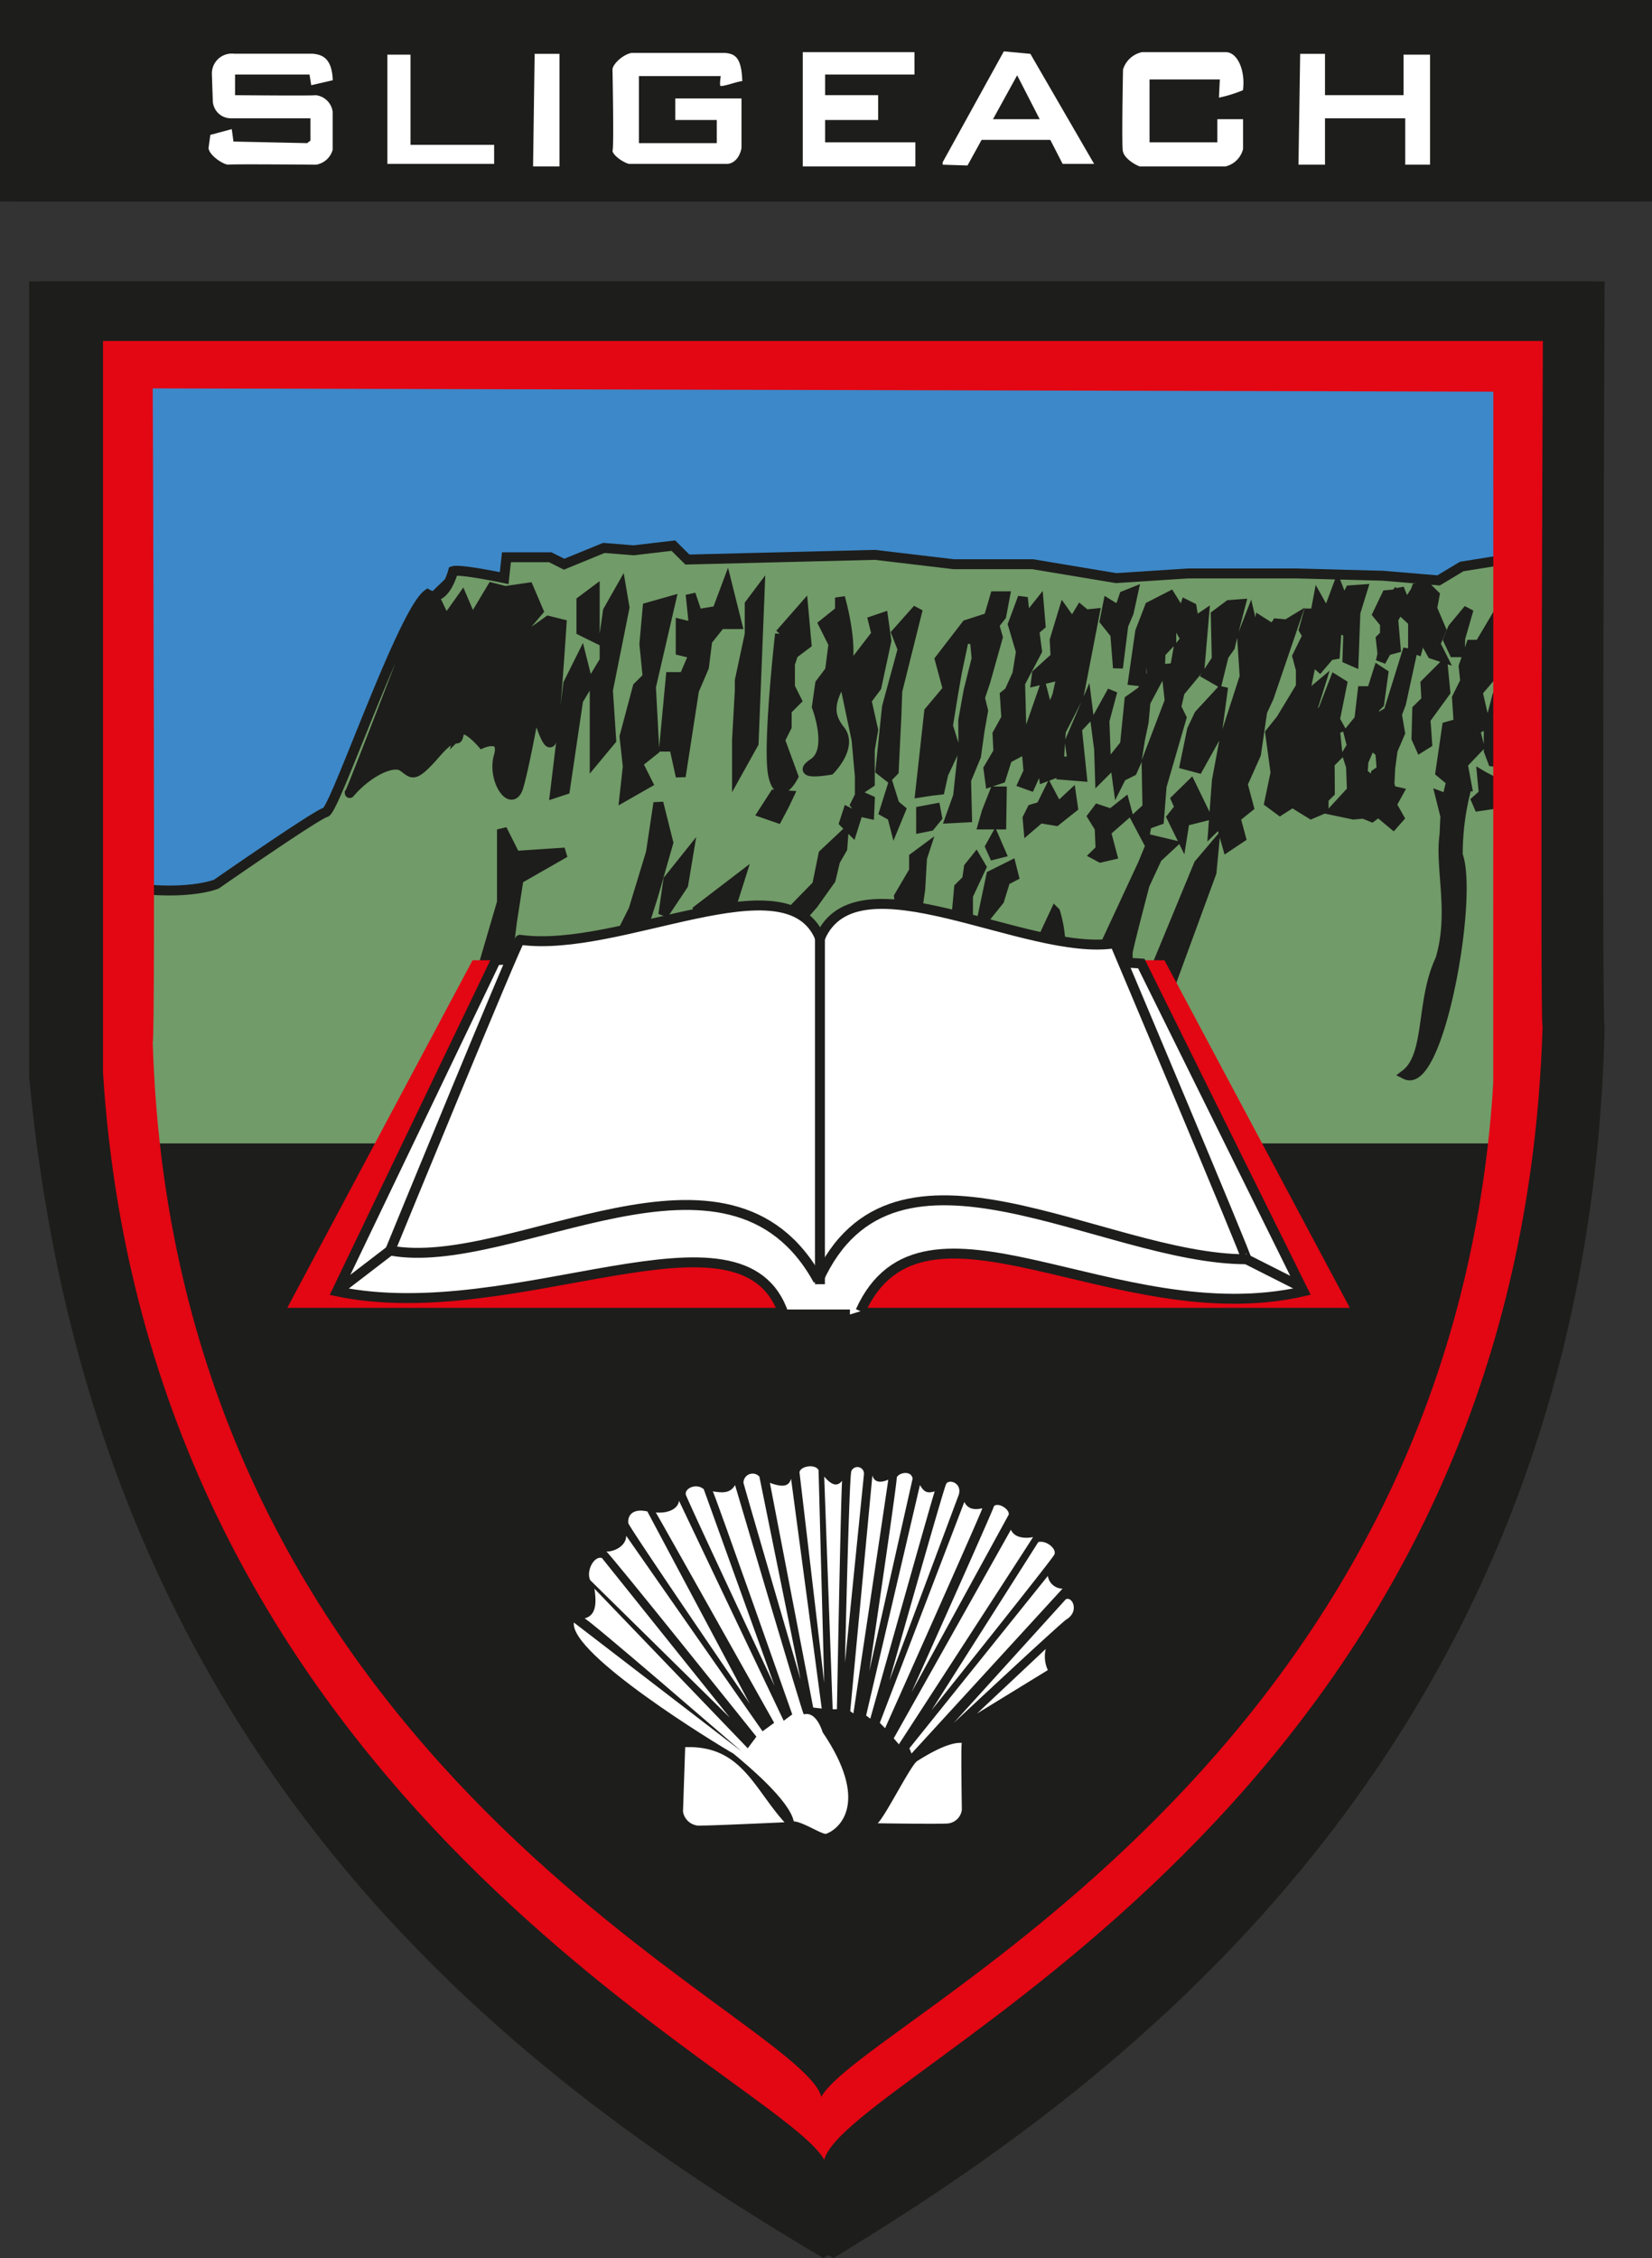 <svg xmlns="http://www.w3.org/2000/svg" viewBox="0 0 166.36 227.33"><rect x="0" y="0" width="166.36" height="227.33" fill="#333333" stroke="none"/><defs><style>.cls-1{fill:#1d1d1b}.cls-2{fill:#3d88c8}.cls-3{fill:#719b68}.cls-3,.cls-5,.cls-6{stroke:#1d1d1b}.cls-4{fill:#e30613}.cls-5,.cls-7{fill:#fff}.cls-6{fill:none}</style></defs><path class="cls-1" d="M83.93 227.33c25.66-15.67 76-49.67 77.66-124-.33.33 0-75 0-75H3.93v80c6.33 68.67 48.33 100.33 80 119z"/><path class="cls-2" d="M153.41 36.7H14.38l-.88 53.24 9.34-.94 10.97-6.1 10.08-22.74 2.75-2.66 5.25 2 .12-3.4 5.12 1.76 3.89-1.73 28.49 2.16h12.09l10.36.86 8.64-.43 9.93.43 9.7-1.18 6.71 1.18 2.15-1.29 4.32-.87V36.7z"/><path class="cls-3" d="M151.72 67.41l-1.92 2.25.75 3.25-1 .59.42 1.66-1.67 1.75.42 2.25a25.74 25.74 0 00-.92 6.92c1.59 4.25-1.91 23.75-5.25 22.08 2.5-1.91 1.5-7.41 3.5-11.58 1.42-4.75-.08-9.17.42-12.58l.08-1.84-.5-2 .67.25.42-1.75-1.09-.91.67-4.59 1.17-.33-.17-2.58.83-1.67-.16-1.5.75-2.17h.86l1.83-3.08 2-.53.21-5.2-5.84.93-2.33 1.4-5.6-.47-8.64-.23h-11l-7.23.47-8.4-1.4h-7.95l-7.93-.94-18.9.47-1.41-1.4-4 .47-3-.24-4 1.64-1.4-.7H52l-.23 2.1s-4.44-.94-5.14-.7c-.46 1.63-1.4 3-2.56 2.33-2.57 1.87-9.34 21.71-10.27 21.94S22.8 89 22.8 89s-2.87 1.23-9.17.3l1 26.31h137l1.91-48.67zm-4.42-4.16l1.59-1.92-.84 2.92-.05 1.41h-.58l-.59-1.25zm-.75 6.41l-2 2.75.17 2.42-.67.42-.41-.92.08-2.92.92-.91-.09-1.67 1.75-1.75zm-2.91-10.41h1.16l.67.66-.25 1.34.92 2.16-.59 1.42.67 1.33-1-.33-.42-.75-.5-1.75-.58 2.08-.42-.16v-2.67l-1.08-1 1.33-2.08zm-3 .66l.91-.08.34-.42v-.16l.5 1.25-1.09 1.83.25 2.92-.91.25-.59 1.08.17-.75-.17-1.5.42-.42v-1.16l-.75-.92zm-17.21 2l1.34-1 1.17-.09-.81 3.13-.27 1.17-.63.89-.62 2.51-1.08-.62 1-1.53zm-4 18.55l1.49-1.46 1.52 3.13-2.15.54-.27 1.7-1.02-2.08.8-1zm2.24-3.14l-1.35-.36.72-3.49.72-1.52 2.32-2.51.09-.27-.65 4.83zM121 61.15l.18 1.07.27.27.8-.54-.45 5.29-2 2.42-.35 1.52.53 1.08-2 6.89-.27 3.41-1.25.45-.18 1.07-.9-1.7 1.17-1.08-.09-4.65 2.33-6.1-.36-3.22.9-.09.35-2 .72-.9-.72-1.25.72-2.24zm-4.21-.09l2.07-1.06.89 1.43-.8 1v2.15l-1.08 1.16-.09 2.26-1.43 2.69-.18 2-.36 1.71-.36 2.24-.44 1-1.08.54-.36.72-.36-2.6 1.08-1.35.45-4.48 1.25-.89 1-1.7-.18-3.41-.81.72-.09 3.4-.8-.09.71-4.93zm-4.21-.27l1 .62.36-.62.27-.81.9-.36-.45 2.06-.54 1.26-.54 4.3-.27-3.41-1.07-1.34zm.44 8.78l-.8 3 .18 5-.63.63-.09-2.78-.36-2.78zm-4.92-8.07l.89 1.26.81-1.35.54.45.89-.09-1.61 8.33-1.79 3.5-.27 4.12-1.43.54-.36-2.42.62-3.14 1.09-2.7.45-2.07-2.6.63.09-.71 1.88-1.71-.09-1.7zm-28.55 2.33l2.34-2.67.33 3.67-1.33 1-.34 1v2.33l.67 1.34-1 1v1.66l-.67 1.34 1.34 3.66s-1.34 2.67-2 0 .66-14.33.66-14.33zm-14.33 5.33l1-1-.33-3.33.33-3.67 2.33-.66-2 8.66.34 6.34-1.67 1.33 1 2-2.33 1.33.33-3-.33-3zm-5.67-8.66l1.34-1v4.66l-1.34-.66zM47.22 73.83c-.33 1.33 0-.67-2.33 2s-2.34 2-3.34 1.33-3.54.57-5.33 2.67c0 .33 7.67-19.67 7.67-19.67l.81-.16 1.19 2.5 1.66-2.34 1 2.34 2-3.34 1.34.34 2.33-.34 1 2.34-3.67 4.33 4.67-3.33 1.33.33s-.66 10.33-1 11.67-1.66-3.34-1.66-3.34-1 5.67-1.67 8-2.67-.66-2-3-1.67-1.33-1.67-1.33-2-2.33-2.33-1zm6 14.67l-.67 4.33-.33 2.67-.67 1.33-1.66-.33 1.66-5.67V83.5l1.34 2.66 5-.33zm6-18l-1.33 9-1 .33 1.33-11 1.33-2.67.67 2.67zm1.67 6v-8.34l1-1.66v-2.67l.33-2.33 1.33-2.34.34 2-1.67 8.34.33 5zm4.41 18.33l-2-.25 1.5-3 1.75-5.75.75-5 1 4-1.5 5.25zm4.5-5.75l-2 3 .5-3.5 2-2.5zm-.25-10.92l-.66-3h-1l.66-7h1.34l1-2.33-1.34-.33v-2.67l1.34.33-.34-3.33.67 2 2-.33 1-2.67 1 4h-1.67l-1.33 1.67-.33 2.66-1 2.34zm4.5 14.92l-2.25.75-.5-2.25 4.25-3.25zm2.84-18.25l-1.67 3V74.5l.28-5v-1l1-4.67v-3l1-1.33zm.93 7L79 80l1.43.09L80 81l-.71 1.34zm8 3.59l-.72 1.25-.45 1.88-1.79 2.51-2.08 2.34-1.16-.54 3.67-3.76.63-3.1 2-1.88zm1-1.8l-.8-.8.35-1.08.9.45zm1.71-1.7l-.81-.18-.58-.74.45-.9 1 .45zm.4-8.43l-.34 2v3.33l-1 .67v-1.33l-.33-3.66-1.33-6.34c-1.34 2.34-1.67 3.67-.34 5.34s-1 4-1 4-3.66.66-1.66-.67.33-5.67.33-5.67l.33-2.33 1-1.33.34-2.67-1-2 1.66-1.33v-1.34s1.67 5.67.34 8l3.33-4.33-.33-1.33 1-.34.33 2.34-1 4.66-1 1.34zm1.39-2.32l.68-2.5.9-3.31-.63-1.62 2.15-2.42-2.06 8.25-.09 2.51-.27 5.55-.53.54-.81-.63zm.53 11l-.8-.45.63-2 .4 1.28.63.53-.63 1.53zm3 4.21l-.18 3.14-.18 1.25-1.69 1.73-.27-2.24 1.52-2.59v-1.35l1.08-.8zm.81-3.22l-.9.18v-1.68l1.44-.27.17.9zM98 72.52l.54-3 .81-3.23-.18-1.88-1.08-.18-.72 3.41-.37 2.11-.54 3.31.72 2.33L96 77.9l-.36 1.61-.8.09-1.17.18.9-8.15 1.88-2.24-.81-3 2.69-3.49 2.24-.72.63-2.15h1l-.37 1.97-.71.9.36 1.25-1.26 4.48-.54 1.61.32 1.3-.36 2.06-.35 2.51-1 2.42.09 3.76-1.7.09.8-2.24.27-2.51.27-2.42zM100 83l.36-1.26.81-2.06h.71l-.05 3.32zm1.79 2.86l-.71.18-.36-.8.45-.81zm-3.31 7.62s-1.34-.18-1.25-.63.35-3.49.35-3.49l.81-.81.18-1.25.72-.9.53.9-1.34 2.86zm3.76-4.84l-.62 2-1.8 2.24 1-4.75 2-1 .27 1.07zm.18-12.27l-.63 2-1.07.36-.18-1.35 1-1.7-.09-1.79.89-1.61-.15-2.28.45-.36.81-1.79.36-2.25-.81-2.75 1-2.69.26 2.33 1.35-1.7.18 2.15-.63.54.27 2.06-1.7 3.22.18 6.81zm1.88-1.8l1.71-4.92.26 1-1.25 3.94.18 3.5-.45 1-.72-.26.54-1.17zm3.46 21.25c-.25 1.25-2.25-.25-2.25-.25l1.75-3.75a12.84 12.84 0 01.54 4.01zm-.41-13.18l-1.61-.27-1.17 1-.09-1 .45-.9.9-.27.8-1.61.9 1.7 1.34-1.25.18 1.25zm2.6-4.48L108 78l.36-1.34h.64l-.27-2 1.71-4 .18 1.44-1.17 1.25zm1.34 7.88l.54-.53-.09-2.15-.72-1.17.54-.72 1.34.45 1.35-1.07.27 1-2.15 1.88.62 2.33-1.16.27zm3.23 9.86c0 .36-2.33-.54-2.33-.54l3.89-8.36 1-2.42 1.88.45-1.44 1.34-1.25 2.69s-1.71 6.49-1.71 6.85zm8.48-8.06l-3.85 10.49-1.62-1.17 4.2-10.16 1.52-1.79zm5.11-16.21l-.63 4.3-1.34 3 .62 2.32-1.34 1.08.54 2-1.35.9-.71-2.51-.72.71.36-4.83.8-4.3 2-6.19-.26-4 .8-2.06.63 2.69.36-2.24.71.45-.89 2.77.63-1.07 1.25-1.88 1 .09.89-.54-2.69 7.88zm6.81 8.15l-.63.63v1l-1.26.54-1.88-1.16-1.25.8-1.08-.8.63-3-.54-4 1.09-1.36 2-3.31v-1.7l-.36-1.35 1.02-2.07-.36-.62.45-1.62h.71l.27-1.43.9 1.61 1.07-2.87.63 1.62.63-1.26 1.25-.09-.72 2.33-.18 4.93-.62-.27.09-2.69-1.17-.44-.18 2.68-.53.09-1 1.17-.81-.72-.8 3.94 1.62-1.36-1.52 4.84 1.88-2.42 1.16-3 .72.45-.72 3.58.45.81-.45.18.27 2.6-.8.8zm7.07-6l-.75 1.75-.24 1.8-.08 1.58.16.67.75.17-.69 1.25.75 1.33-.59.67-1.5-1.25-.66.5-.84-.34-1 .09-2-.42 1.84-2-.09-2.42-.41-1.25.5-.83-.34-1.33 1.09-1.34.33-2.83h.92l.66-2.08.5.33-.41 3-.67.67.33.5-.41.33.16 2-1 2.33-.08 1.17.5.42-.17 1.41.75.09.25-1.84.59-.41-.14-1.75-.58-.5.58-.34-.17-2.66 1-.59 1.84-5.91.5.08-1.09 5-.41 1.08zM151 81l-1.08.16-.25-.58.75-.67-.17-1.83.1.06 1.32.69zm.33-4.34l-.41-1.08v-2.25l.83-3.17 1-.33.33 4.92.09 2.08z"/><path class="cls-4" d="M156.37 34.33h-145v73.6C16 181.76 79.46 209.1 84 217.43c2.43-9 70-35 72.34-114.1-.28.31.03-69 .03-69zm-5 74.85C147 177.9 88 203.34 83.71 211.09c-2.26-8.37-65.15-32.57-67.33-106.2.29.29 0-65.79 0-65.79l135 .33z"/><path class="cls-4" d="M136.93 131.66h-107l18.66-34.99h69.67l18.67 34.99z"/><path class="cls-5" d="M86.59 132.33h-6.66C75.81 120 53 133.78 34.93 130l16-33.34L83.26 95l32.67 2 16.33 33c-18.82 4.31-38.28-12-44.61 2"/><path class="cls-5" d="M83.4 128.89c7.6-16.79 28.63-2.12 43.12-2.12.18 0-13.25-31.81-13.25-31.81-8.84 1.42-26-9.18-29.69-.53-3.36-8.12-20.14 1.59-30.22.18-.17-.18-13.07 31.28-13.07 31.28 12.37 2.3 34.1-13.43 43.11 3z"/><path class="cls-6" d="M132 129.54l-5.48-2.77M34.93 130l5.36-4.11m43.28-31.64v35.03"/><path class="cls-7" d="M80 183.45c-3.09-3.41-4.36-7.77-10-7.56l-.22 6.49a1.69 1.69 0 001.39 1.39c-.09.1 8.83-.32 8.83-.32zm9.39.1c.85-.85 3.4-6 4-6.28 1.17-.74 3.19-1.91 4.47-1.81-.11 0 0 6.71 0 6.71a1.57 1.57 0 01-1.28 1.38c-.06.11-7.19 0-7.19 0z"/><path class="cls-7" d="M84.17 184.62c1.49-.53 4.37-3.3-.32-10.22-.53-1.6-1.28-2-1.91-1.81-.11 0-6.92-23.09-6.92-23.09-.53.95-1.49.74-2.24.64.11 0 8 22.45 8 22.45l-.86.64-10.54-22.14c-.11.85-1.17 1.28-2.34 1.17.1.11 11.92 21.18 11.92 21.18l-1.17.85-13.73-19.68c0 .95-1.07 1.59-2 1.59.21 0 15.11 18.63 15.11 18.63L76.3 176l-15.44-16.07c.32 2-.1 2.76-1 3 .1-.22 15.85 13.41 15.85 13.41l-16.92-13c-.42 3.2 14.37 12.24 16.07 13.2 1.28 1.06 5.64 4.68 6.07 6.81 1.01.1 2.71 1.27 3.24 1.27z"/><path class="cls-7" d="M78.53 149.28c1.17.43 1.92.43 2.13-.42L83.75 172l-.86-.1zm5.47-.63c.74.85 1.28 1.06 1.81.42-.11.11-.53 23-.53 23h-.43zm4.85-.11c.22.74.86.74 1.6.42 0 .11-3.51 23.53-3.51 23.53l-.32-.22zm4.79.96c.43.74.75.85 1.49.64-.1.1-6.49 22.88-6.49 22.88l-.42-.32zm4.47 1.7c.32.64.86.85 1.81.64.11 0-9.79 22.14-9.79 22.14l-.53-.54zm4.69 2.8c.42.95 1.7.85 2.23.74-.11.21-13.51 20.86-13.51 20.86L91 175zm3.72 4.65L92.58 176l.21.53 15.21-16.6a1.51 1.51 0 01-1.48-1.28zm-.21 7.35a3.25 3.25 0 00.21 2.13l-7.13 4.37zm-9.26 7.44L108.33 161c.64-.32 1.38 1.17.11 2-.22 0-11.39 10.44-11.39 10.44zm-2.24-1.27l10.75-16.93c.85-.21 1.92.75 1.6 1.28 0 .21-12.35 15.65-12.35 15.65zm-2.02-1.81l9.79-17.88c.11-.54-1.06-1.28-1.49-.85.11 0-8.3 18.73-8.3 18.73zm-2.23-1.17l7-18.74c.32-1.17-1-1.59-1.28-1.06s-5.72 19.8-5.72 19.8zm-2.02-.96l4.36-19.37c-.11-.85-1.38-.64-1.6-.11.11.11-2.76 19.48-2.76 19.48zm-2.45-.85L88 148.43a.66.66 0 00-1.27-.32c-.22.54-.64 19.27-.64 19.27zM84 169.4l-.57-21.4c-.32-.64-1.81-.43-1.92.21zm-2.38-.32l-4.15-20.43a.92.92 0 00-1.6.63c0 .11 5.75 19.8 5.75 19.8zm-2.62.64l-7.13-19.8c-.75-.64-1.92-.1-1.81.53-.06.11 8.94 19.27 8.94 19.27zm-2.49 1.81l-.16-.29-10.16-19.08c-1.39-.32-2 .32-1.92 1.17 0 .32 12.24 18.2 12.24 18.2zm-2.02 1.38l-12.88-16.07c-.85-.21-1.6 1.38-1.17 2.24z"/><path class="cls-1" d="M1 0h165.36v20.29H1z"/><path class="cls-7" d="M32.34 8.58l2.17-.5c-.08-2.33-1.16-2.58-2-2.67h-7.92a2 2 0 00-2.25 2.09c0 .08.09 2.66.09 2.66a1.82 1.82 0 001.83 1.75h8v2.25l-.33.25-7.42-.16-.17-1.25-2.16.58-.18 1.33c.08.75 1.5 1.67 2 1.67 0-.08 8.83 0 8.83 0a2.08 2.08 0 001.67-1.5v-3.83a1.93 1.93 0 00-1.75-1.67c0 .08-8.08 0-8.08 0V7.5h7.5zm7.67-3.08h2.33v9.08h8.42v1.92H40.01v-11zm14.83-.08h2.5v11.33h-2.66l.16-11.33zm9.75-.09H74c1 .08 1.67.42 1.75 2.83-.67.09-1.67.5-2.17.5-.16 0 0-1 0-1h-8.24v6.75h7.84v-2.33H69V9.91h6.67v5c-.17.92-.75 1.59-1.5 1.59h-9.83c-.66-.17-1.66-.92-1.66-1.34.16-.08 0-8.16 0-8.16 0-.5 1-1.5 1.91-1.67zm28.5-.08H81.84v11.5h11.34v-2.42h-9.09v-2.25h5.34v-2.5h-5.34V7.5h9V5.25zm2.84 11.33l2.5.08 5-9.08 4.58 8.92h3.17l-6.42-11.08-2.67-.25-6.16 11.16"/><path class="cls-7" d="M99.18 12h8.25v2.08h-8.25zM116 5.25h8.5c1.17.08 1.92 1.91 1.67 3.83a13.2 13.2 0 01-2.42.75l.09-1.83h-7.08v6.33h6.83V12h2.59v3a2.39 2.39 0 01-1.75 1.75h-8.67c-.67-.25-1.58-.92-1.67-1.5-.16 0 0-8.25 0-8.25A2.55 2.55 0 01116 5.25zm15.93.17h2.5v4.16h7.91V5.5h2.67v11.08h-2.5v-4.67h-8.08v4.67h-2.67l.17-11.16z"/><path class="cls-1" d="M82.93 227.33c25.66-15.67 76-49.67 77.66-124-.33.33 0-75 0-75H2.93v80c6.33 68.67 48.33 100.33 80 119z"/><path class="cls-2" d="M152.41 36.7H13.38l-.88 53.24 9.34-.94 10.97-6.1 10.08-22.74 2.75-2.66 5.25 2 .12-3.4 5.12 1.76 3.89-1.73 28.49 2.16h12.09l10.36.86 8.64-.43 9.93.43 9.7-1.18 6.71 1.18 2.15-1.29 4.32-.87V36.7z"/><path class="cls-3" d="M150.72 67.41l-1.92 2.25.75 3.25-1 .59.42 1.66-1.67 1.75.42 2.25a25.74 25.74 0 00-.92 6.92c1.59 4.25-1.91 23.75-5.25 22.08 2.5-1.91 1.5-7.41 3.5-11.58 1.42-4.75-.08-9.17.42-12.58l.08-1.84-.5-2 .67.25.42-1.75-1.09-.91.67-4.59 1.17-.33-.17-2.58.83-1.67-.16-1.5.75-2.17h.86l1.83-3.08 2-.53.21-5.2-5.84.93-2.33 1.4-5.6-.47-8.64-.23h-11l-7.23.47-8.4-1.4h-7.95l-7.93-.94-18.9.47-1.41-1.4-4 .47-3-.24-4 1.64-1.4-.7H51l-.23 2.1s-4.44-.94-5.14-.7c-.46 1.63-1.4 3-2.56 2.33-2.57 1.87-9.34 21.71-10.27 21.94S21.8 89 21.8 89s-2.87 1.23-9.17.3l1 26.31h137l1.91-48.67zm-4.42-4.16l1.59-1.92-.84 2.92-.05 1.41h-.58l-.59-1.25zm-.75 6.41l-2 2.75.17 2.42-.67.42-.41-.92.08-2.92.92-.91-.09-1.67 1.75-1.75zm-2.91-10.41h1.16l.67.66-.25 1.34.92 2.16-.59 1.42.67 1.33-1-.33-.42-.75-.5-1.75-.58 2.08-.42-.16v-2.67l-1.08-1 1.33-2.08zm-3 .66l.91-.08.34-.42v-.16l.5 1.25-1.09 1.83.25 2.92-.91.25-.59 1.08.17-.75-.17-1.5.42-.42v-1.16l-.75-.92zm-17.21 2l1.34-1 1.17-.09-.81 3.13-.27 1.17-.63.89-.62 2.51-1.08-.62 1-1.53zm-4 18.55l1.49-1.46 1.52 3.13-2.15.54-.27 1.7-1.02-2.08.8-1zm2.24-3.14l-1.35-.36.72-3.49.72-1.52 2.32-2.51.09-.27-.65 4.83zM120 61.15l.18 1.07.27.27.8-.54-.45 5.29-2 2.42-.35 1.52.53 1.08-2 6.89-.27 3.41-1.25.45-.18 1.07-.9-1.7 1.17-1.08-.09-4.65 2.33-6.1-.36-3.22.9-.09.35-2 .72-.9-.72-1.25.72-2.24zm-4.21-.09l2.07-1.06.89 1.43-.8 1v2.15l-1.08 1.16-.09 2.26-1.43 2.69-.18 2-.36 1.71-.36 2.24-.44 1-1.08.54-.36.72-.36-2.6 1.08-1.35.45-4.48 1.25-.89 1-1.7-.18-3.41-.81.72-.09 3.4-.8-.09.71-4.93zm-4.21-.27l1 .62.36-.62.27-.81.9-.36-.45 2.06-.54 1.26-.54 4.3-.27-3.41-1.07-1.34zm.44 8.78l-.8 3 .18 5-.63.63-.09-2.78-.36-2.78zm-4.92-8.07l.89 1.26.81-1.35.54.45.89-.09-1.61 8.33-1.79 3.5-.27 4.12-1.43.54-.36-2.42.62-3.14 1.09-2.7.45-2.07-2.6.63.09-.71 1.88-1.71-.09-1.7zm-28.55 2.33l2.34-2.67.33 3.67-1.33 1-.34 1v2.33l.67 1.34-1 1v1.66l-.67 1.34 1.34 3.66s-1.34 2.67-2 0 .66-14.33.66-14.33zm-14.33 5.33l1-1-.33-3.33.33-3.67 2.33-.66-2 8.66.34 6.34-1.67 1.33 1 2-2.33 1.33.33-3-.33-3zm-5.67-8.66l1.34-1v4.66l-1.34-.66zM46.22 73.83c-.33 1.33 0-.67-2.33 2s-2.34 2-3.34 1.33-3.54.57-5.33 2.67c0 .33 7.67-19.67 7.67-19.67l.81-.16 1.19 2.5 1.66-2.34 1 2.34 2-3.34 1.34.34 2.33-.34 1 2.34-3.67 4.33 4.67-3.33 1.33.33s-.66 10.33-1 11.67-1.66-3.34-1.66-3.34-1 5.67-1.67 8-2.67-.66-2-3-1.67-1.33-1.67-1.33-2-2.33-2.33-1zm6 14.67l-.67 4.33-.33 2.67-.67 1.33-1.66-.33 1.66-5.67V83.5l1.34 2.66 5-.33zm6-18l-1.33 9-1 .33 1.33-11 1.33-2.67.67 2.67zm1.67 6v-8.34l1-1.66v-2.67l.33-2.33 1.33-2.34.34 2-1.67 8.34.33 5zm4.41 18.33l-2-.25 1.5-3 1.75-5.75.75-5 1 4-1.5 5.25zm4.5-5.75l-2 3 .5-3.5 2-2.5zm-.25-10.92l-.66-3h-1l.66-7h1.34l1-2.33-1.34-.33v-2.67l1.34.33-.34-3.33.67 2 2-.33 1-2.67 1 4h-1.67l-1.33 1.67-.33 2.66-1 2.34zm4.5 14.92l-2.25.75-.5-2.25 4.25-3.25zm2.84-18.25l-1.67 3V74.5l.28-5v-1l1-4.67v-3l1-1.33zm.93 7L78 80l1.43.09L79 81l-.71 1.34zm8 3.59l-.72 1.25-.45 1.88-1.79 2.51-2.08 2.34-1.16-.54 3.67-3.76.63-3.1 2-1.88zm1-1.8l-.8-.8.35-1.08.9.45zm1.71-1.7l-.81-.18-.58-.74.45-.9 1 .45zm.4-8.43l-.34 2v3.33l-1 .67v-1.33l-.33-3.66-1.33-6.34c-1.34 2.34-1.67 3.67-.34 5.34s-1 4-1 4-3.66.66-1.66-.67.33-5.67.33-5.67l.33-2.33 1-1.33.34-2.67-1-2 1.66-1.33v-1.34s1.67 5.67.34 8l3.33-4.33-.33-1.33 1-.34.33 2.34-1 4.66-1 1.34zm1.39-2.32l.68-2.5.9-3.31-.63-1.62 2.15-2.42-2.06 8.25-.09 2.51-.27 5.55-.53.54-.81-.63zm.53 11l-.8-.45.63-2 .4 1.28.63.53-.63 1.53zm3 4.21l-.18 3.14-.18 1.25-1.69 1.73-.27-2.24 1.52-2.59v-1.35l1.08-.8zm.81-3.22l-.9.18v-1.68l1.44-.27.17.9zM97 72.52l.54-3 .81-3.23-.18-1.88-1.08-.18-.72 3.41-.37 2.11-.54 3.31.72 2.33L95 77.9l-.36 1.61-.8.09-1.17.18.9-8.15 1.88-2.24-.81-3 2.69-3.49 2.24-.72.63-2.15h1l-.37 1.97-.71.9.36 1.25-1.26 4.48-.54 1.61.32 1.3-.36 2.06-.35 2.51-1 2.42.09 3.76-1.7.09.8-2.24.27-2.51.27-2.42zM99 83l.36-1.26.81-2.06h.71l-.05 3.32zm1.79 2.86l-.71.18-.36-.8.45-.81zm-3.31 7.62s-1.34-.18-1.25-.63.35-3.49.35-3.49l.81-.81.18-1.25.72-.9.53.9-1.34 2.86zm3.76-4.84l-.62 2-1.8 2.24 1-4.75 2-1 .27 1.07zm.18-12.27l-.63 2-1.07.36-.18-1.35 1-1.7-.09-1.79.89-1.61-.15-2.28.45-.36.81-1.79.36-2.25-.81-2.75 1-2.69.26 2.33 1.35-1.7.18 2.15-.63.54.27 2.06-1.7 3.22.18 6.81zm1.88-1.8l1.71-4.92.26 1-1.25 3.94.18 3.5-.45 1-.72-.26.54-1.17zm3.46 21.25c-.25 1.25-2.25-.25-2.25-.25l1.75-3.75a12.84 12.84 0 01.54 4.01zm-.41-13.18l-1.61-.27-1.17 1-.09-1 .45-.9.9-.27.8-1.61.9 1.7 1.34-1.25.18 1.25zm2.6-4.48L107 78l.36-1.34h.64l-.27-2 1.71-4 .18 1.44-1.17 1.25zm1.34 7.88l.54-.53-.09-2.15-.72-1.17.54-.72 1.34.45 1.35-1.07.27 1-2.15 1.88.62 2.33-1.16.27zm3.23 9.86c0 .36-2.33-.54-2.33-.54l3.89-8.36 1-2.42 1.88.45-1.44 1.34-1.25 2.69s-1.71 6.49-1.71 6.85zm8.48-8.06l-3.85 10.49-1.62-1.17 4.2-10.16 1.52-1.79zm5.11-16.21l-.63 4.3-1.34 3 .62 2.32-1.34 1.08.54 2-1.35.9-.71-2.51-.72.71.36-4.83.8-4.3 2-6.19-.26-4 .8-2.06.63 2.69.36-2.24.71.45-.89 2.77.63-1.07 1.25-1.88 1 .09.89-.54-2.69 7.88zm6.81 8.15l-.63.63v1l-1.26.54-1.88-1.16-1.25.8-1.08-.8.63-3-.54-4 1.09-1.36 2-3.31v-1.7l-.36-1.35 1.02-2.07-.36-.62.45-1.62h.71l.27-1.43.9 1.61 1.07-2.87.63 1.62.63-1.26 1.25-.09-.72 2.33-.18 4.93-.62-.27.09-2.69-1.17-.44-.18 2.68-.53.09-1 1.17-.81-.72-.8 3.94 1.62-1.36-1.52 4.84 1.88-2.42 1.16-3 .72.45-.72 3.58.45.81-.45.18.27 2.6-.8.8zm7.07-6l-.75 1.75-.24 1.8-.08 1.58.16.67.75.17-.69 1.25.75 1.33-.59.67-1.5-1.25-.66.5-.84-.34-1 .09-2-.42 1.84-2-.09-2.42-.41-1.25.5-.83-.34-1.33 1.09-1.34.33-2.83h.92l.66-2.08.5.33-.41 3-.67.67.33.5-.41.33.16 2-1 2.33-.08 1.17.5.42-.17 1.41.75.09.25-1.84.59-.41-.14-1.75-.58-.5.58-.34-.17-2.66 1-.59 1.84-5.91.5.08-1.09 5-.41 1.08zM150 81l-1.08.16-.25-.58.75-.67-.17-1.83.1.06 1.32.69zm.33-4.34l-.41-1.08v-2.25l.83-3.17 1-.33.33 4.92.09 2.08z"/><path class="cls-4" d="M155.37 34.33h-145v73.6C15 181.76 78.46 209.1 83 217.43c2.43-9 70-35 72.34-114.1-.28.31.03-69 .03-69zm-5 74.85C146 177.9 87 203.34 82.71 211.09c-2.26-8.37-65.15-32.57-67.33-106.2.29.29 0-65.79 0-65.79l135 .33z"/><path class="cls-4" d="M135.93 131.66h-107l18.66-34.99h69.67l18.67 34.99z"/><path class="cls-5" d="M85.59 132.33h-6.66C74.81 120 52 133.78 33.93 130l16-33.34L82.26 95l32.67 2 16.33 33c-18.82 4.31-38.28-12-44.61 2"/><path class="cls-5" d="M82.4 128.89c7.6-16.79 28.63-2.12 43.12-2.12.18 0-13.25-31.81-13.25-31.81-8.84 1.42-26-9.18-29.69-.53-3.36-8.12-20.14 1.59-30.22.18-.17-.18-13.07 31.28-13.07 31.28 12.37 2.3 34.1-13.43 43.11 3z"/><path class="cls-6" d="M131 129.54l-5.48-2.77M33.93 130l5.36-4.11m43.28-31.64v35.03"/><path class="cls-7" d="M79 183.45c-3.09-3.41-4.36-7.77-10-7.56l-.22 6.49a1.69 1.69 0 001.39 1.39c-.09.1 8.83-.32 8.83-.32zm9.39.1c.85-.85 3.4-6 4-6.28 1.17-.74 3.19-1.91 4.47-1.81-.11 0 0 6.71 0 6.71a1.57 1.57 0 01-1.28 1.38c-.06.11-7.19 0-7.19 0z"/><path class="cls-7" d="M83.17 184.62c1.49-.53 4.37-3.3-.32-10.22-.53-1.6-1.28-2-1.91-1.81-.11 0-6.92-23.09-6.92-23.09-.53.95-1.49.74-2.24.64.11 0 8 22.45 8 22.45l-.86.64-10.54-22.14c-.11.85-1.17 1.28-2.34 1.17.1.11 11.92 21.18 11.92 21.18l-1.17.85-13.73-19.68c0 .95-1.07 1.59-2 1.59.21 0 15.11 18.63 15.11 18.63L75.3 176l-15.44-16.07c.32 2-.1 2.76-1 3 .1-.22 15.85 13.41 15.85 13.41l-16.92-13c-.42 3.2 14.37 12.24 16.07 13.2 1.28 1.06 5.64 4.68 6.07 6.81 1.01.1 2.71 1.27 3.24 1.27z"/><path class="cls-7" d="M77.53 149.28c1.17.43 1.92.43 2.13-.42L82.75 172l-.86-.1zm5.47-.63c.74.85 1.28 1.06 1.81.42-.11.11-.53 23-.53 23h-.43zm4.85-.11c.22.74.86.74 1.6.42 0 .11-3.51 23.53-3.51 23.53l-.32-.22zm4.79.96c.43.74.75.85 1.49.64-.1.1-6.49 22.88-6.49 22.88l-.42-.32zm4.47 1.7c.32.64.86.85 1.81.64.11 0-9.79 22.14-9.79 22.14l-.53-.54zm4.69 2.8c.42.95 1.7.85 2.23.74-.11.21-13.51 20.86-13.51 20.86L90 175zm3.72 4.65L91.58 176l.21.53 15.21-16.6a1.51 1.51 0 01-1.48-1.28zm-.21 7.35a3.25 3.25 0 00.21 2.13l-7.13 4.37zm-9.26 7.44L107.33 161c.64-.32 1.38 1.17.11 2-.22 0-11.39 10.44-11.39 10.44zm-2.24-1.27l10.75-16.93c.85-.21 1.92.75 1.6 1.28 0 .21-12.35 15.65-12.35 15.65zm-2.02-1.81l9.79-17.88c.11-.54-1.06-1.28-1.49-.85.11 0-8.3 18.73-8.3 18.73zm-2.23-1.17l7-18.74c.32-1.17-1-1.59-1.28-1.06s-5.72 19.8-5.72 19.8zm-2.02-.96l4.36-19.37c-.11-.85-1.38-.64-1.6-.11.11.11-2.76 19.48-2.76 19.48zm-2.45-.85L87 148.43a.66.66 0 00-1.27-.32c-.22.54-.64 19.27-.64 19.27zM83 169.4l-.57-21.4c-.32-.64-1.81-.43-1.92.21zm-2.38-.32l-4.15-20.43a.92.92 0 00-1.6.63c0 .11 5.75 19.8 5.75 19.8zm-2.62.64l-7.13-19.8c-.75-.64-1.92-.1-1.81.53-.06.11 8.94 19.27 8.94 19.27zm-2.49 1.81l-.16-.29-10.16-19.08c-1.39-.32-2 .32-1.92 1.17 0 .32 12.24 18.2 12.24 18.2zm-2.02 1.38l-12.88-16.07c-.85-.21-1.6 1.38-1.17 2.24z"/><path class="cls-1" d="M0 0h165.36v20.29H0z"/><path class="cls-7" d="M31.34 8.58l2.17-.5c-.08-2.33-1.16-2.58-2-2.67h-7.92a2 2 0 00-2.25 2.09c0 .08.09 2.66.09 2.66a1.82 1.82 0 001.83 1.75h8v2.25l-.33.25-7.42-.16-.17-1.25-2.16.58-.18 1.33c.08.75 1.5 1.67 2 1.67 0-.08 8.83 0 8.83 0a2.08 2.08 0 001.67-1.5v-3.83a1.93 1.93 0 00-1.75-1.67c0 .08-8.08 0-8.08 0V7.5h7.5zm7.67-3.08h2.33v9.08h8.42v1.92H39.01v-11zm14.83-.08h2.5v11.33h-2.66l.16-11.33zm9.75-.09H73c1 .08 1.67.42 1.75 2.83-.67.09-1.67.5-2.17.5-.16 0 0-1 0-1h-8.24v6.75h7.84v-2.33H68V9.91h6.67v5c-.17.92-.75 1.59-1.5 1.59h-9.83c-.66-.17-1.66-.92-1.66-1.34.16-.08 0-8.16 0-8.16 0-.5 1-1.5 1.91-1.67zm28.5-.08H80.84v11.5h11.34v-2.42h-9.09v-2.25h5.34v-2.5h-5.34V7.5h9V5.25zm2.84 11.33l2.5.08 5-9.08 4.58 8.92h3.17l-6.42-11.08-2.67-.25-6.16 11.16"/><path class="cls-7" d="M98.18 12h8.25v2.08h-8.25zM115 5.25h8.5c1.17.08 1.92 1.91 1.67 3.83a13.2 13.2 0 01-2.42.75l.09-1.83h-7.08v6.33h6.83V12h2.59v3a2.39 2.39 0 01-1.75 1.75h-8.67c-.67-.25-1.58-.92-1.67-1.5-.16 0 0-8.25 0-8.25A2.55 2.55 0 01115 5.25zm15.93.17h2.5v4.16h7.91V5.5h2.67v11.08h-2.5v-4.67h-8.08v4.67h-2.67l.17-11.16z"/></svg>